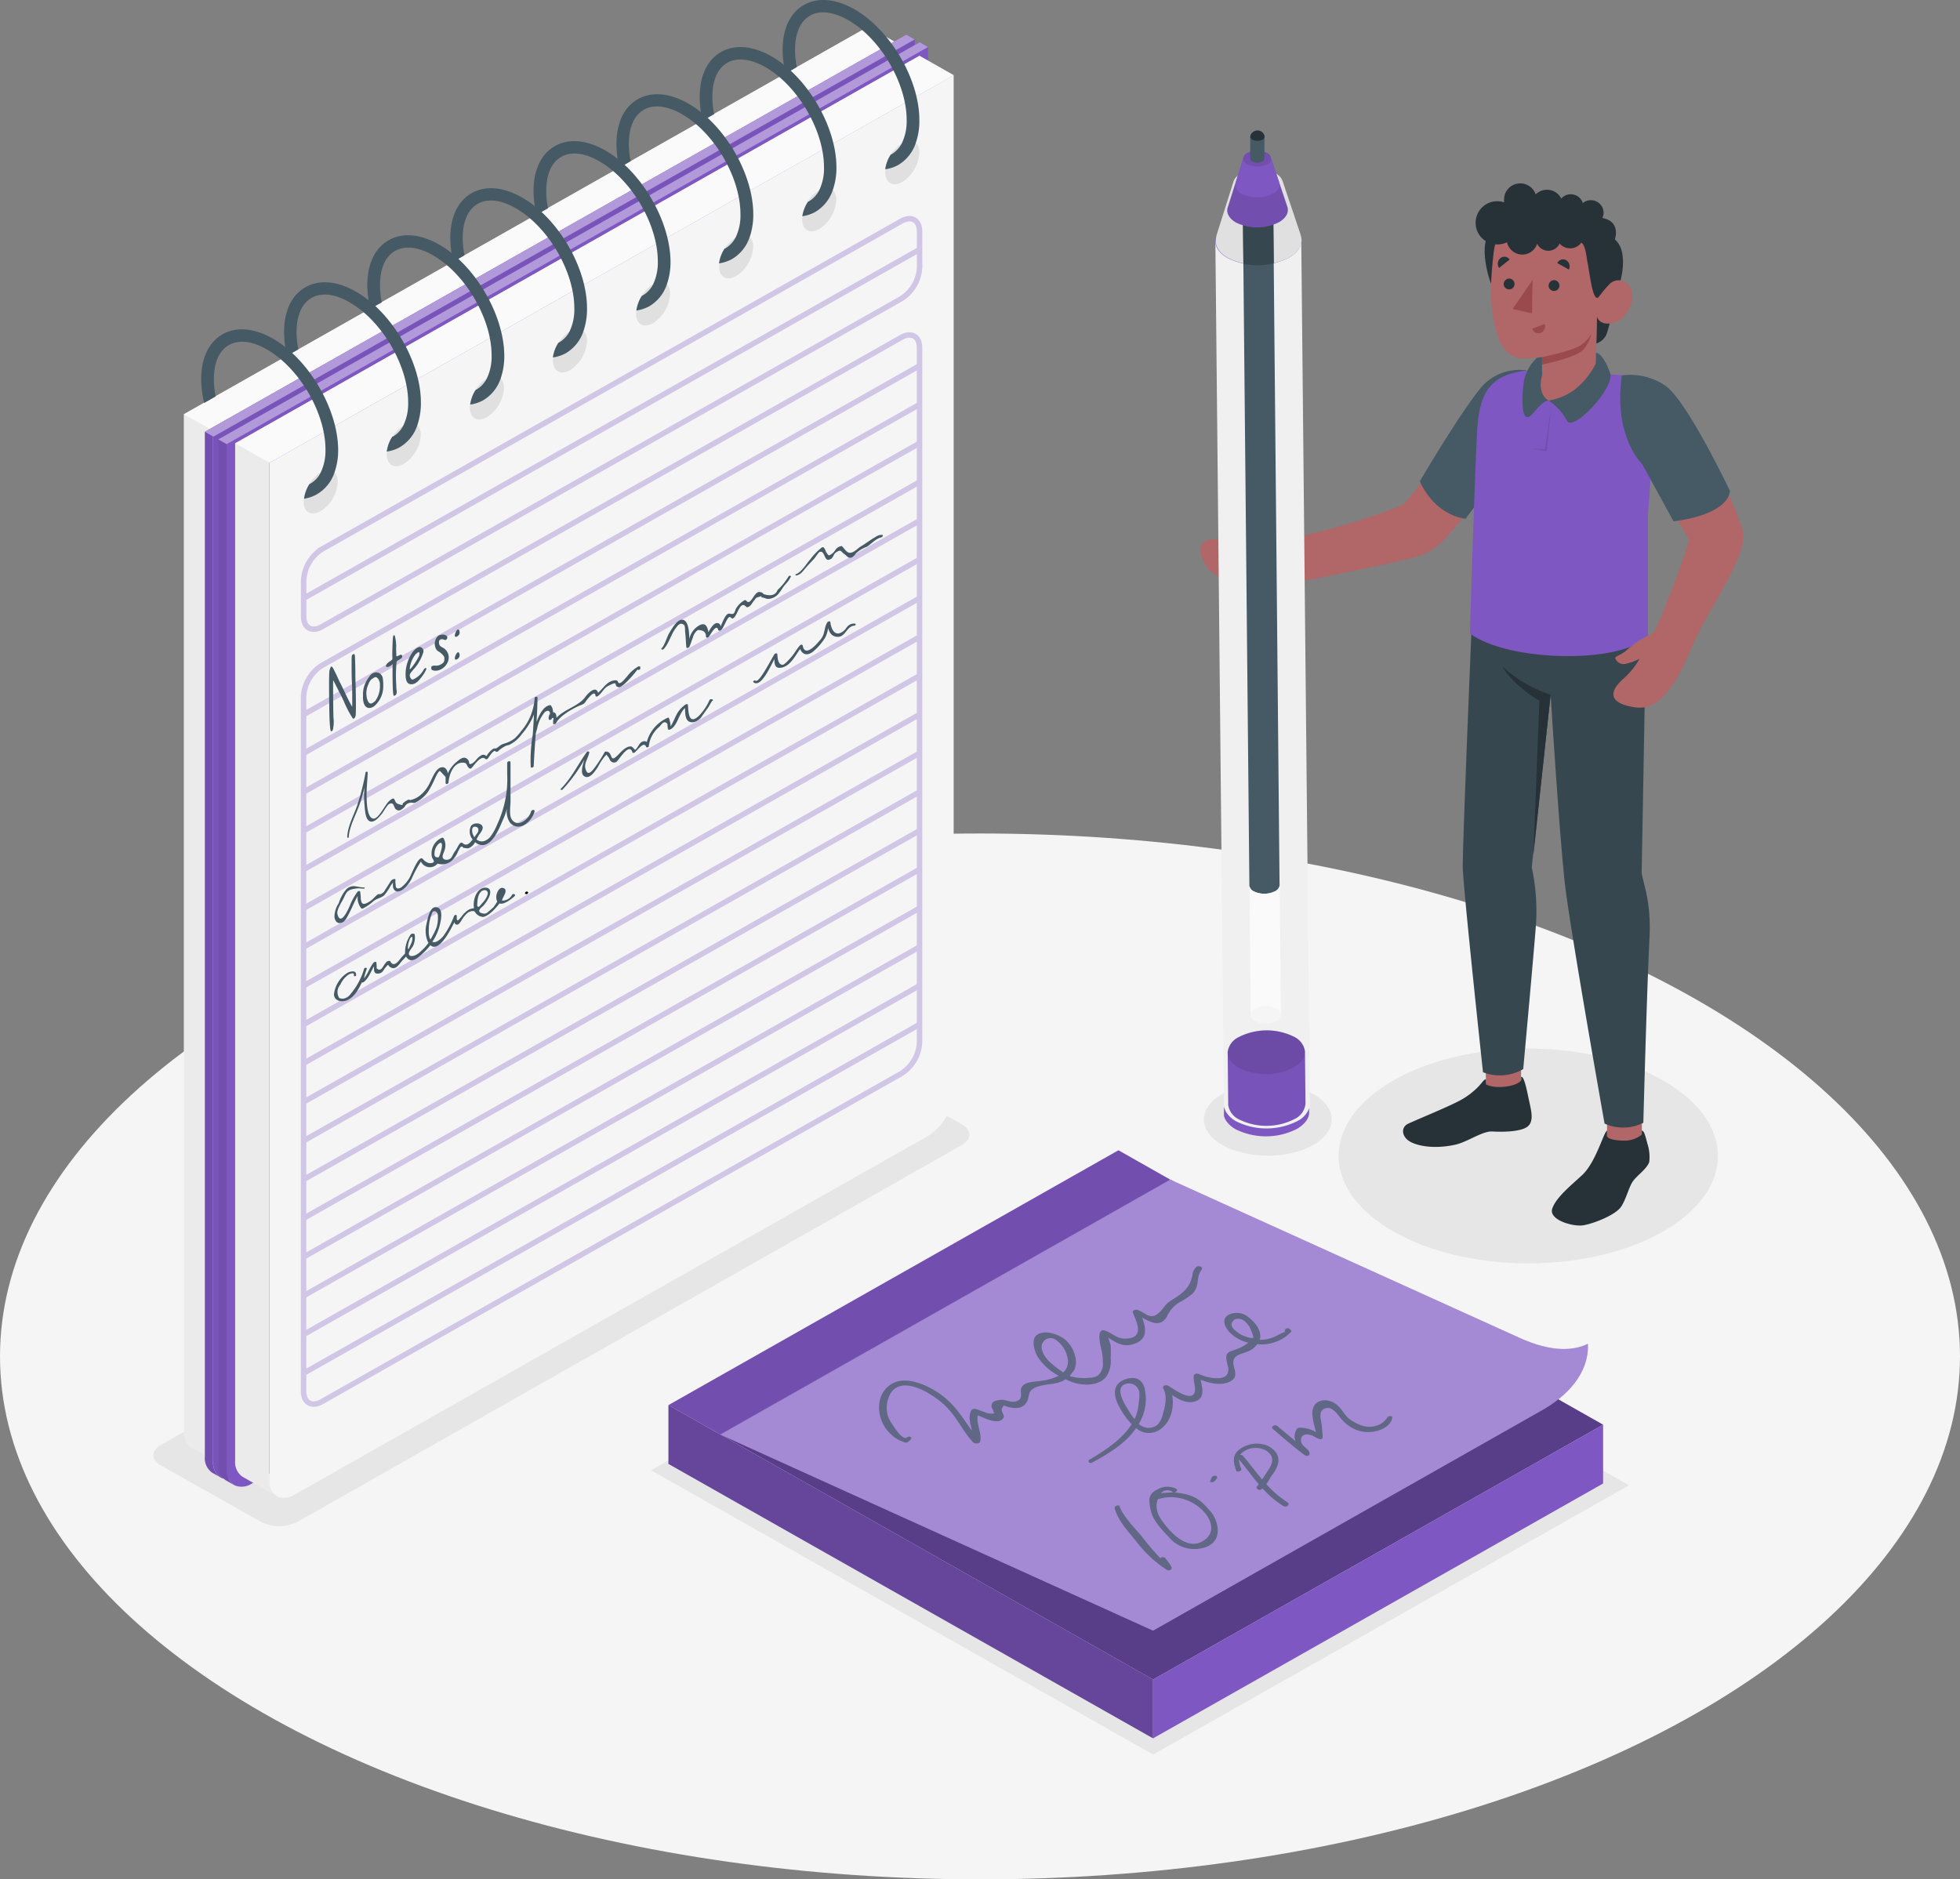 <svg xmlns="http://www.w3.org/2000/svg" width="359.757" height="344.999" viewBox="0 0 359.757 344.999">
  <rect x="0" y="0" width="359.757" height="344.999" fill="#808080" stroke="none"/>
  <g id="Notes-amico" transform="translate(-14.99 -29.261)">
    <g id="freepik--Floor--inject-1--inject-65" transform="translate(14.99 182.27)">
      <ellipse id="freepik--floor--inject-1--inject-65-2" data-name="freepik--floor--inject-1--inject-65" cx="179.878" cy="95.995" rx="179.878" ry="95.995" fill="#f5f5f5"/>
    </g>
    <g id="freepik--Shadows--inject-1--inject-65" transform="translate(43.153 221.748)">
      <path id="freepik--Shadow--inject-1--inject-65" d="M259.939,418.265,167.81,366.09l87.358-49.42L347.3,368.845Z" transform="translate(-76.455 -288.669)" fill="#e6e6e6"/>
      <path id="freepik--shadow--inject-1--inject-65-2" data-name="freepik--shadow--inject-1--inject-65" d="M52.384,357.545,70.74,367.9a7.5,7.5,0,0,0,6.695,0l121.942-69.175c1.854-1.043,1.854-2.746,0-3.79l-18.348-10.364a7.551,7.551,0,0,0-6.695,0l-121.95,69.19C50.539,354.8,50.539,356.5,52.384,357.545Z" transform="translate(-51 -281.013)" fill="#e6e6e6"/>
      <ellipse id="freepik--shadow--inject-1--inject-65-3" data-name="freepik--shadow--inject-1--inject-65" cx="34.81" cy="19.716" rx="34.81" ry="19.716" transform="translate(217.536)" fill="#e6e6e6"/>
      <ellipse id="freepik--shadow--inject-1--inject-65-4" data-name="freepik--shadow--inject-1--inject-65" cx="11.739" cy="6.651" rx="11.739" ry="6.651" transform="translate(192.798 6.367)" fill="#e6e6e6"/>
    </g>
    <g id="freepik--Notebook--inject-1--inject-65" transform="translate(48.72 29.261)">
      <path id="Path_2970" data-name="Path 2970" d="M65.69,300.023,59.5,296.517l-.07-.046a3.226,3.226,0,0,1-1.3-2.923V106.8l125.6-71.139,6.257,3.56L64.415,110.335V297.1a3.293,3.293,0,0,0,1.275,2.923Z" transform="translate(-58.118 -30.751)" fill="#ebebeb"/>
      <path id="Path_2971" data-name="Path 2971" d="M191.772,40.3V227.05a10.136,10.136,0,0,1-4.692,7.963L70.855,300.843a3.466,3.466,0,0,1-3.128.407l-.266-.146a3.271,3.271,0,0,1-1.275-2.915V111.416Z" transform="translate(-59.873 -31.831)" fill="#f0f0f0"/>
      <path id="Path_2972" data-name="Path 2972" d="M183.732,35.66l6.288,3.56-125.6,71.139L58.13,106.8Z" transform="translate(-58.121 -30.751)" fill="#fafafa"/>
      <path id="Path_2973" data-name="Path 2973" d="M65.881,302.378l-1.447-.813-.07-.046a3.264,3.264,0,0,1-1.3-2.931V110.48L191.812,37.6l1.564.867-128.8,72.873V299.455A3.287,3.287,0,0,0,65.881,302.378Z" transform="translate(-59.193 -31.202)" fill="#7e57c2"/>
      <path id="Path_2974" data-name="Path 2974" d="M65.881,302.378l-1.447-.813-.07-.046a3.264,3.264,0,0,1-1.3-2.931V110.48L191.812,37.6l1.564.867-128.8,72.873V299.455A3.287,3.287,0,0,0,65.881,302.378Z" transform="translate(-59.193 -31.202)" opacity="0.1"/>
      <path id="Path_2975" data-name="Path 2975" d="M193.78,38.69V226.8a10.136,10.136,0,0,1-4.693,7.963L69.695,302.371a3.466,3.466,0,0,1-3.128.407l-.266-.146a3.271,3.271,0,0,1-1.275-2.915V111.6Z" transform="translate(-59.62 -31.456)" fill="#7e57c2"/>
      <path id="Path_2976" data-name="Path 2976" d="M193.78,38.69V226.8a10.136,10.136,0,0,1-4.693,7.963L69.695,302.371a3.466,3.466,0,0,1-3.128.407l-.266-.146a3.271,3.271,0,0,1-1.275-2.915V111.6Z" transform="translate(-59.62 -31.456)" opacity="0.05"/>
      <path id="Path_2977" data-name="Path 2977" d="M191.816,37.55l1.541.875L64.611,111.335l-1.541-.875Z" transform="translate(-59.197 -31.191)" fill="#7e57c2"/>
      <path id="Path_2978" data-name="Path 2978" d="M191.816,37.55l1.541.875L64.611,111.335l-1.541-.875Z" transform="translate(-59.197 -31.191)" fill="#fff" opacity="0.4"/>
      <path id="Path_2979" data-name="Path 2979" d="M69.038,304.188l-1.423-.813-.07-.046a3.249,3.249,0,0,1-1.3-2.923V112.29L194.992,39.41l1.564.867L67.81,113.157V301.272a3.269,3.269,0,0,0,1.228,2.915Z" transform="translate(-59.886 -31.624)" fill="#7e57c2"/>
      <path id="Path_2980" data-name="Path 2980" d="M69.038,304.188l-1.423-.813-.07-.046a3.249,3.249,0,0,1-1.3-2.923V112.29L194.992,39.41l1.564.867L67.81,113.157V301.272a3.269,3.269,0,0,0,1.228,2.915Z" transform="translate(-59.886 -31.624)" opacity="0.1"/>
      <path id="Path_2981" data-name="Path 2981" d="M196.936,40.5V228.615a10.121,10.121,0,0,1-4.693,7.955L72.875,304.181a3.426,3.426,0,0,1-3.128.407l-.266-.138a3.286,3.286,0,0,1-1.275-2.923V113.411Z" transform="translate(-60.313 -31.878)" fill="#7e57c2"/>
      <path id="Path_2982" data-name="Path 2982" d="M194.966,39.37l1.541.867L67.761,113.148l-1.541-.867Z" transform="translate(-59.884 -31.614)" fill="#7e57c2"/>
      <path id="Path_2983" data-name="Path 2983" d="M194.966,39.37l1.541.867L67.761,113.148l-1.541-.867Z" transform="translate(-59.884 -31.614)" fill="#fff" opacity="0.4"/>
      <path id="Path_2984" data-name="Path 2984" d="M77.73,306.983l-6.186-3.506-.07-.046a3.241,3.241,0,0,1-1.3-2.923V113.759l125.6-71.139,6.257,3.56L76.456,117.326V304.061a3.3,3.3,0,0,0,1.275,2.923Z" transform="translate(-60.742 -32.371)" fill="#ebebeb"/>
      <path id="Path_2985" data-name="Path 2985" d="M203.812,47.26V234.01a10.144,10.144,0,0,1-4.692,7.963L82.895,307.8a3.45,3.45,0,0,1-3.128.414l-.266-.146a3.3,3.3,0,0,1-1.275-2.923V118.406Z" transform="translate(-62.497 -33.452)" fill="#f5f5f5"/>
      <path id="Path_2986" data-name="Path 2986" d="M195.782,42.62l6.28,3.56L76.46,117.311l-6.28-3.552Z" transform="translate(-60.747 -32.371)" fill="#fafafa"/>
      <path id="Path_2987" data-name="Path 2987" d="M89.378,142.172c1.736-.982,3.128-.192,3.128,1.78a6.78,6.78,0,0,1-3.128,5.332c-1.728.982-3.128.184-3.128-1.78A6.788,6.788,0,0,1,89.378,142.172Z" transform="translate(-64.249 -55.453)" fill="#e0e0e0"/>
      <path id="Path_2988" data-name="Path 2988" d="M75.341,109.759c-3.418-1.933-6.695-2.217-9.221-.767s-3.91,4.35-3.91,8.232a19.1,19.1,0,0,0,.547,4.365l2.1-1.189a16.024,16.024,0,0,1-.321-3.176c0-3.069.978-5.255,2.753-6.268s4.231-.767,6.906.767c5.967,3.376,10.824,11.622,10.824,18.412a9.328,9.328,0,0,1-.884,4.242,4.83,4.83,0,0,1-1.877,2.01l-.188.1a6.571,6.571,0,0,0-.985,2.677,6.884,6.884,0,0,0,2.346-.806,7.259,7.259,0,0,0,3.253-4.043,12.143,12.143,0,0,0,.665-4.181C87.283,122.632,81.911,113.5,75.341,109.759Z" transform="translate(-59.01 -47.612)" fill="#455a64"/>
      <path id="Path_2989" data-name="Path 2989" d="M108.878,130.872c1.736-.982,3.128-.192,3.128,1.78a6.78,6.78,0,0,1-3.128,5.332c-1.728.982-3.128.184-3.128-1.78A6.8,6.8,0,0,1,108.878,130.872Z" transform="translate(-68.498 -52.822)" fill="#e0e0e0"/>
      <path id="Path_2990" data-name="Path 2990" d="M94.791,98.489c-3.41-1.933-6.687-2.217-9.221-.767s-3.91,4.357-3.91,8.232a19.1,19.1,0,0,0,.547,4.365l2.065-1.2a16.626,16.626,0,0,1-.321-3.176c0-3.069.978-5.255,2.761-6.268s4.223-.767,6.9.767c5.967,3.376,10.824,11.622,10.824,18.412a9.207,9.207,0,0,1-.884,4.242,4.877,4.877,0,0,1-1.877,2.01l-.188.1a6.571,6.571,0,0,0-.985,2.677,6.832,6.832,0,0,0,2.346-.767,7.306,7.306,0,0,0,3.261-4.035,12.581,12.581,0,0,0,.665-4.189C106.78,111.37,101.408,102.233,94.791,98.489Z" transform="translate(-63.248 -44.988)" fill="#455a64"/>
      <path id="Path_2991" data-name="Path 2991" d="M128.388,119.652c1.728-.982,3.128-.184,3.128,1.78a6.787,6.787,0,0,1-3.128,5.37c-1.736.982-3.128.184-3.128-1.772A6.786,6.786,0,0,1,128.388,119.652Z" transform="translate(-72.75 -50.21)" fill="#e0e0e0"/>
      <path id="Path_2992" data-name="Path 2992" d="M114.339,87.239c-3.418-1.933-6.695-2.217-9.229-.767S101.2,90.83,101.2,94.7a19.05,19.05,0,0,0,.547,4.365l2.1-1.189a16.627,16.627,0,0,1-.321-3.176c0-3.069.978-5.255,2.761-6.268s4.223-.767,6.9.767c5.967,3.376,10.824,11.622,10.824,18.412a9.207,9.207,0,0,1-.884,4.242,4.877,4.877,0,0,1-1.877,2.01l-.18.1a6.519,6.519,0,0,0-.993,2.677,6.927,6.927,0,0,0,2.346-.767,7.3,7.3,0,0,0,3.253-4.035,12.581,12.581,0,0,0,.665-4.189C126.289,100.112,120.916,90.975,114.339,87.239Z" transform="translate(-67.507 -42.369)" fill="#455a64"/>
      <path id="Path_2993" data-name="Path 2993" d="M147.888,108.392c1.728-.982,3.128-.184,3.128,1.78a6.787,6.787,0,0,1-3.128,5.37c-1.736.982-3.128.192-3.128-1.772a6.787,6.787,0,0,1,3.128-5.378Z" transform="translate(-76.999 -47.588)" fill="#e0e0e0"/>
      <path id="Path_2994" data-name="Path 2994" d="M133.8,75.979c-3.418-1.933-6.695-2.217-9.221-.767s-3.91,4.357-3.91,8.232a18.644,18.644,0,0,0,.555,4.365l2.049-1.2a16.566,16.566,0,0,1-.321-3.176c0-3.069.978-5.255,2.761-6.268s4.223-.767,6.9.767C138.58,81.3,143.436,89.55,143.436,96.34a9.267,9.267,0,0,1-.876,4.25,4.917,4.917,0,0,1-1.885,2l-.18.1a6.519,6.519,0,0,0-.993,2.677,6.927,6.927,0,0,0,2.346-.767,7.3,7.3,0,0,0,3.253-4.035,12.385,12.385,0,0,0,.665-4.189C145.783,88.852,140.41,79.715,133.8,75.979Z" transform="translate(-71.749 -39.747)" fill="#455a64"/>
      <path id="Path_2995" data-name="Path 2995" d="M167.388,97.132c1.728-.982,3.128-.184,3.128,1.78a6.787,6.787,0,0,1-3.128,5.37c-1.736.982-3.128.192-3.128-1.772a6.787,6.787,0,0,1,3.128-5.378Z" transform="translate(-81.249 -44.966)" fill="#e0e0e0"/>
      <path id="Path_2996" data-name="Path 2996" d="M153.341,64.719c-3.418-1.933-6.695-2.217-9.221-.767s-3.91,4.357-3.91,8.232a18.644,18.644,0,0,0,.555,4.365l2.1-1.189a15.985,15.985,0,0,1-.328-3.176c0-3.069.985-5.255,2.761-6.268s4.231-.767,6.906.767c5.967,3.376,10.816,11.622,10.816,18.412a9.267,9.267,0,0,1-.876,4.25,4.994,4.994,0,0,1-1.885,2.01l-.18.092a6.632,6.632,0,0,0-.993,2.677,7.085,7.085,0,0,0,2.346-.767,7.321,7.321,0,0,0,3.253-4.043,12.385,12.385,0,0,0,.665-4.189C165.291,77.585,159.918,68.455,153.341,64.719Z" transform="translate(-76.008 -37.125)" fill="#455a64"/>
      <path id="Path_2997" data-name="Path 2997" d="M186.888,85.872c1.736-.982,3.128-.184,3.128,1.78a6.771,6.771,0,0,1-3.128,5.37c-1.736.982-3.128.192-3.128-1.772A6.779,6.779,0,0,1,186.888,85.872Z" transform="translate(-85.498 -42.344)" fill="#e0e0e0"/>
      <path id="Path_2998" data-name="Path 2998" d="M172.8,53.49c-3.418-1.933-6.695-2.209-9.221-.767s-3.91,4.357-3.91,8.232a18.63,18.63,0,0,0,.547,4.365l2.057-1.227a15.986,15.986,0,0,1-.328-3.176c0-3.069.985-5.255,2.761-6.268s4.231-.729,6.906.767c5.967,3.376,10.816,11.622,10.816,18.412a9.244,9.244,0,0,1-.876,4.25,4.97,4.97,0,0,1-1.877,2.01l-.188.092a6.633,6.633,0,0,0-.993,2.677,6.919,6.919,0,0,0,2.346-.767,7.322,7.322,0,0,0,3.277-4.051,12.385,12.385,0,0,0,.665-4.189C184.783,66.348,179.41,57.2,172.8,53.49Z" transform="translate(-80.248 -34.511)" fill="#455a64"/>
      <path id="Path_2999" data-name="Path 2999" d="M206.388,74.612c1.736-.982,3.128-.184,3.128,1.78a6.771,6.771,0,0,1-3.128,5.37c-1.736.982-3.128.192-3.128-1.772a6.779,6.779,0,0,1,3.128-5.378Z" transform="translate(-89.747 -39.722)" fill="#e0e0e0"/>
      <path id="Path_3000" data-name="Path 3000" d="M192.341,42.2c-3.418-1.933-6.695-2.209-9.221-.767s-3.91,4.357-3.91,8.232a18.629,18.629,0,0,0,.547,4.365l2.1-1.189a15.988,15.988,0,0,1-.328-3.176c0-3.069.985-5.255,2.761-6.268s4.231-.721,6.906.767c5.967,3.376,10.824,11.622,10.824,18.412a9.237,9.237,0,0,1-.884,4.25,4.97,4.97,0,0,1-1.877,2.01l-.188.092a6.637,6.637,0,0,0-1.032,2.647,6.919,6.919,0,0,0,2.346-.767,7.321,7.321,0,0,0,3.253-4.043,12.385,12.385,0,0,0,.665-4.189C204.291,55.081,198.918,45.944,192.341,42.2Z" transform="translate(-84.507 -31.882)" fill="#455a64"/>
      <path id="Path_3001" data-name="Path 3001" d="M225.888,63.352c1.736-.982,3.128-.184,3.128,1.78a6.771,6.771,0,0,1-3.128,5.37c-1.736.982-3.128.192-3.128-1.772a6.779,6.779,0,0,1,3.128-5.378Z" transform="translate(-93.997 -37.101)" fill="#e0e0e0"/>
      <path id="Path_3002" data-name="Path 3002" d="M211.8,30.94c-3.418-1.933-6.695-2.209-9.221-.767s-3.91,4.357-3.91,8.232a18.578,18.578,0,0,0,.547,4.365l2.057-1.2a15.982,15.982,0,0,1-.328-3.176c0-3.03.985-5.255,2.761-6.268s4.231-.721,6.906.767c5.967,3.376,10.824,11.63,10.824,18.412a9.366,9.366,0,0,1-.884,4.25,4.923,4.923,0,0,1-1.877,2.01l-.188.1a6.435,6.435,0,0,0-.985,2.67,6.935,6.935,0,0,0,2.346-.767A7.313,7.313,0,0,0,223.1,55.52a12.159,12.159,0,0,0,.665-4.189C223.783,43.821,218.41,34.684,211.8,30.94Z" transform="translate(-88.747 -29.261)" fill="#455a64"/>
      <g id="Group_204" data-name="Group 204" transform="translate(21.993 40.147)" opacity="0.3">
        <path id="Path_3003" data-name="Path 3003" d="M89.589,142.273l106.363-60.23c1.854-1.051,3.355-.2,3.355,1.895v6.644a7.209,7.209,0,0,1-3.347,5.685L89.6,156.5c-1.854,1.051-3.347.2-3.347-1.895v-6.644a7.231,7.231,0,0,1,3.339-5.685Z" transform="translate(-86.242 -81.593)" fill="none" stroke="#7e57c2" stroke-miterlimit="10" stroke-width="1"/>
        <line id="Line_85" data-name="Line 85" x1="113.034" y2="64.02" transform="translate(0 5.667)" fill="none" stroke="#7e57c2" stroke-miterlimit="10" stroke-width="1"/>
      </g>
      <g id="Group_205" data-name="Group 205" transform="translate(21.993 61.493)" opacity="0.3">
        <path id="Path_3004" data-name="Path 3004" d="M89.587,170.094l106.363-60.23c1.854-1.043,3.347-.2,3.347,1.895V239.315A7.208,7.208,0,0,1,195.95,245L89.587,305.229c-1.846,1.051-3.347.2-3.347-1.895V175.779a7.231,7.231,0,0,1,3.347-5.685Z" transform="translate(-86.24 -109.417)" fill="none" stroke="#7e57c2" stroke-miterlimit="10" stroke-width="1"/>
        <line id="Line_86" data-name="Line 86" x1="113.034" y2="64.02" transform="translate(0 5.664)" fill="none" stroke="#7e57c2" stroke-miterlimit="10" stroke-width="1"/>
        <line id="Line_87" data-name="Line 87" x1="113.034" y2="64.02" transform="translate(0 12.775)" fill="none" stroke="#7e57c2" stroke-miterlimit="10" stroke-width="1"/>
        <line id="Line_88" data-name="Line 88" x1="113.034" y2="64.02" transform="translate(0 19.887)" fill="none" stroke="#7e57c2" stroke-miterlimit="10" stroke-width="1"/>
        <line id="Line_89" data-name="Line 89" x1="113.034" y2="64.027" transform="translate(0 26.999)" fill="none" stroke="#7e57c2" stroke-miterlimit="10" stroke-width="1"/>
        <line id="Line_90" data-name="Line 90" x1="113.034" y2="64.027" transform="translate(0 34.11)" fill="none" stroke="#7e57c2" stroke-miterlimit="10" stroke-width="1"/>
        <line id="Line_91" data-name="Line 91" x1="113.034" y2="64.027" transform="translate(0 41.222)" fill="none" stroke="#7e57c2" stroke-miterlimit="10" stroke-width="1"/>
        <line id="Line_92" data-name="Line 92" x1="113.034" y2="64.027" transform="translate(0 48.333)" fill="none" stroke="#7e57c2" stroke-miterlimit="10" stroke-width="1"/>
        <line id="Line_93" data-name="Line 93" x1="113.034" y2="64.02" transform="translate(0 55.452)" fill="none" stroke="#7e57c2" stroke-miterlimit="10" stroke-width="1"/>
        <line id="Line_94" data-name="Line 94" x1="113.034" y2="64.02" transform="translate(0 62.564)" fill="none" stroke="#7e57c2" stroke-miterlimit="10" stroke-width="1"/>
        <line id="Line_95" data-name="Line 95" x1="113.034" y2="64.02" transform="translate(0 69.676)" fill="none" stroke="#7e57c2" stroke-miterlimit="10" stroke-width="1"/>
        <line id="Line_96" data-name="Line 96" x1="113.034" y2="64.02" transform="translate(0 76.787)" fill="none" stroke="#7e57c2" stroke-miterlimit="10" stroke-width="1"/>
        <line id="Line_97" data-name="Line 97" x1="113.034" y2="64.027" transform="translate(0 83.899)" fill="none" stroke="#7e57c2" stroke-miterlimit="10" stroke-width="1"/>
        <line id="Line_98" data-name="Line 98" x1="113.034" y2="64.027" transform="translate(0 91.01)" fill="none" stroke="#7e57c2" stroke-miterlimit="10" stroke-width="1"/>
        <line id="Line_99" data-name="Line 99" x1="113.034" y2="64.027" transform="translate(0 98.122)" fill="none" stroke="#7e57c2" stroke-miterlimit="10" stroke-width="1"/>
        <line id="Line_100" data-name="Line 100" x1="113.034" y2="64.02" transform="translate(0 105.241)" fill="none" stroke="#7e57c2" stroke-miterlimit="10" stroke-width="1"/>
        <line id="Line_101" data-name="Line 101" x1="113.034" y2="64.02" transform="translate(0 112.353)" fill="none" stroke="#7e57c2" stroke-miterlimit="10" stroke-width="1"/>
        <line id="Line_102" data-name="Line 102" x1="113.034" y2="64.02" transform="translate(0 119.464)" fill="none" stroke="#7e57c2" stroke-miterlimit="10" stroke-width="1"/>
        <line id="Line_103" data-name="Line 103" x1="113.034" y2="64.02" transform="translate(0 126.576)" fill="none" stroke="#7e57c2" stroke-miterlimit="10" stroke-width="1"/>
      </g>
      <path id="Path_3005" data-name="Path 3005" d="M92.267,196.134c-.063-3.6-.063-6.452,0-7a2.027,2.027,0,0,1,.305-1.036l.055-.046c.055-.046.282.107.587.829.2.361.5,1,.673,1.4s.657,1.312,1.009,2.064c.641,1.389,1.142,2.371,1.423,2.862l.156.238v-1.174c0-.644,0-2.14-.063-3.291s-.055-2.708-.055-3.445c0-1.488,0-1.573.25-1.7s.282-.077.328.115.063.974.094,1.979,0,2.555.063,3.4c.07,2.562.078,5.5,0,5.754-.094.422-.336.644-.524.491a19.2,19.2,0,0,1-1.611-3.069c-.266-.583-.641-1.373-.852-1.741l-.735-1.45c-.3-.583-.375-.767-.4-.652s0,4.871.055,6.743a6.173,6.173,0,0,1-.125,2.3c-.125.261-.25.284-.344.2S92.322,199.079,92.267,196.134Z" transform="translate(-65.55 -65.702)" fill="#455a64"/>
      <path id="Path_3006" data-name="Path 3006" d="M100.281,195.65a3.667,3.667,0,0,1-.094-1.158,4.982,4.982,0,0,1,.282-2,6.6,6.6,0,0,1,.938-1.657,1.486,1.486,0,0,1,1.3-.683,1.264,1.264,0,0,1,1.1,1.043,8.738,8.738,0,0,1,.055,2.133,4.783,4.783,0,0,1-1.439,2.861,1.7,1.7,0,0,1-.845.476C100.953,196.793,100.484,196.433,100.281,195.65Zm3-3.161a1.508,1.508,0,0,0-.117-.767,1.133,1.133,0,0,0-.594-.706.766.766,0,0,0-.485.169,1.8,1.8,0,0,0-.868,1.074,3.771,3.771,0,0,0-.375,2.3,2.326,2.326,0,0,0,.391,1.112c.289.33.618.253,1.189-.268a4.487,4.487,0,0,0,.86-2.915Z" transform="translate(-67.283 -66.722)" fill="#455a64"/>
      <path id="Path_3007" data-name="Path 3007" d="M106.781,188.734v-2.179l-.109.092a1.476,1.476,0,0,1-.782.453c-.242,0-.368-.092-.313-.261.109-.307.242-.453.688-.767a2.436,2.436,0,0,0,.469-.353,4.019,4.019,0,0,0,0-.767c0-1.189.078-3.145.133-3.391s.078-.238.149-.276.109,0,.172.061a7.53,7.53,0,0,1,.242,2.424l.055,1.373A.892.892,0,0,0,107.9,185c.446-.215.579-.207.641.054a.34.34,0,0,1-.047.315c-.086.13-.164.192-.516.391a4,4,0,0,0-.454.315,28.094,28.094,0,0,0-.055,4.5,3.712,3.712,0,0,0,.07.836,1.4,1.4,0,0,1-.07.667c-.07.169-.336.353-.454.292S106.8,191.55,106.781,188.734Z" transform="translate(-68.458 -64.654)" fill="#455a64"/>
      <path id="Path_3008" data-name="Path 3008" d="M110.187,189.5a7.134,7.134,0,0,1,1.3-4.511c.336-.437.9-.951,1.353-.905a.782.782,0,0,1,.5.342.755.755,0,0,1,.1.594,8.191,8.191,0,0,1-1.846,3.222c-.579.675-.673.852-.649,1.1.07.414.321.767.563.713a4.078,4.078,0,0,0,1.971-1.764c.125-.23.164-.269.3-.322s.227,0,.227.115a5.657,5.657,0,0,1-.782,1.358c-.7.959-1.2,1.366-1.736,1.458C110.664,191.022,110.281,190.592,110.187,189.5Zm2.346-3.56a1.1,1.1,0,0,0,.188-.637c0-.192,0-.253-.094-.276a.238.238,0,0,0-.2.046,1.714,1.714,0,0,0-.547.522,4.974,4.974,0,0,0-.939,2.509c0,.107,0,.115.227-.107a11.2,11.2,0,0,0,1.369-2.056Z" transform="translate(-69.463 -65.308)" fill="#455a64"/>
      <path id="Path_3009" data-name="Path 3009" d="M116.622,187.707c-.336-.077-.43-.2-.422-.483s0-.23.164-.322a.89.89,0,0,1,.54-.092,1.714,1.714,0,0,0,1.173-.3.879.879,0,0,0,.524-.913.752.752,0,0,0-.117-.545,3.105,3.105,0,0,0-.876-.805,1.2,1.2,0,0,1-.641-.767,2.016,2.016,0,0,1,.289-1.9,1,1,0,0,1,.328-.292c.493-.276,1.275-.245,1.509.176a.332.332,0,0,1,0,.376c-.094.276-.3.338-.688.153-.149-.054-.782-.192-.782.46s.149.767.782,1.1a2.046,2.046,0,0,1,.915,2.363,2.682,2.682,0,0,1-1.564,1.672A2.014,2.014,0,0,1,116.622,187.707Z" transform="translate(-70.775 -64.616)" fill="#455a64"/>
      <path id="Path_3010" data-name="Path 3010" d="M121.72,181.039a2.027,2.027,0,0,1,.235-.767c.117-.276.375-.491.508-.338a.845.845,0,0,1,.078.829.925.925,0,0,1-.532.468A.223.223,0,0,1,121.72,181.039Zm0,4.189a1.99,1.99,0,0,1,.235-.767c.117-.276.375-.491.508-.338a.845.845,0,0,1,.078.829.941.941,0,0,1-.532.46C121.869,185.481,121.751,185.343,121.72,185.228Z" transform="translate(-71.978 -64.332)" fill="#455a64"/>
      <path id="Path_3011" data-name="Path 3011" d="M150.271,188.826c0-.161-.289-.115-.383-.077a6.7,6.7,0,0,0-2,1.764l-.68.767c-.594.621-.954.675-1.079.153,0,0-.211-.169-.282-.169-1.611,0-2.237,1.381-3.324,2.3-.383-1.327-1.728-.069-2.346.767-1.251,1.726-3.84,2.232-5.287,3.836,0-.514-.117-1.02-.641-1.036a1.937,1.937,0,0,0-.375-1.227.262.262,0,0,0-.235-.061c-1.251.261-1.979,1.918-2.409,3.069.086-1.481.164-2.969.18-4.45,0-.284-.524-.184-.532.069a10.13,10.13,0,0,1-2.432,6.015,10.029,10.029,0,0,1-1.2,1.366,5.632,5.632,0,0,1-1.955.982,2.287,2.287,0,0,0-.782.376,4.557,4.557,0,0,1-.68.483c-.125.061-.344,0-.516.061a4.072,4.072,0,0,0-1.267,1.373c-.469-.368-.782-.322-1.322.1-.407.3-.782.905-1.165,1.151-1.017.583-.446-.107-.97-.644-.68-.706-1.416-.054-2,.43a5.6,5.6,0,0,0-1.635,2.133c-.141-.667-.469-1.227-1.173-1.112-1.056.161-1.713,2.064-2.119,2.792a6.318,6.318,0,0,1-2.018,2.524,4.057,4.057,0,0,1-1.564.69c-.164,0-.25-.115-.438-.038a3.564,3.564,0,0,0-.782.514c-.54.345.211.614-.852.307-.688-.2-.61-.453-.923-.974-.07-.107-.242-.084-.336-.046a3.161,3.161,0,0,0-1.118,1.1c-.438.568-1.47,2.493-2.245,2.547-1.29.092-1.322-3.13-1.345-3.882-.047-1.534.149-3.069.2-4.6,0-.169-.368-.169-.391,0a43.158,43.158,0,0,1-1.564,6.137c-.673,1.91-1.713,3.69-1.807,5.746,0,.123.258.176.266.061.156-2.14,1.3-4.043,1.994-6.038a33,33,0,0,0,.915-3.176,17.543,17.543,0,0,0,0,3.268c.094.767.086,2.8,1.126,3.023.782.169,1.674-.967,2.065-1.427.289-.338.97-1.672,1.416-1.841.884-.33.7.69,1.181,1.043s.782.176,1.244-.161c.6-.437.352-.867,1.431-1.082.258-.046.532.13.845,0a6.224,6.224,0,0,0,2.346-1.987,20.57,20.57,0,0,0,1.337-2.57c.125-.238.524-1.2.86-1.266l1.032,1.1v1.1c0,.368.516.176.532-.069.1-1.4.86-3.606,2.542-3.652.985,0,.626.437,1.243,1.013a.317.317,0,0,0,.422,0c.493-.476,1.728-2.478,2.557-1.7a.325.325,0,0,0,.248.06.321.321,0,0,0,.214-.136c.2-.253,1.079-1.741,1.423-1.3.1.13.328.069.422,0a5.429,5.429,0,0,1,1.478-1.028c.188-.092.415-.1.618-.184a6.091,6.091,0,0,0,2.284-1.949,13.059,13.059,0,0,0,2.245-3.621c-.063,1.227-.141,2.455-.227,3.682a27.687,27.687,0,0,0-.375,5.907c0,.3.54.161.547-.1.086-1.972.235-3.943.368-5.915.078-.322.156-.644.258-.967a6.623,6.623,0,0,1,1.384-3.007c.618-.514.962-.23.993.261a1.262,1.262,0,0,0-.235,1.02c.039.215.422.092.493,0a1.33,1.33,0,0,0,.086-.184c.266-.123.36-.046.266.23s0,.476-.055.706.454.13.524,0c.688-1.381,2.948-2.639,4.341-3.268a2.927,2.927,0,0,0,.884-.422c.078-.077,1.869-2.762,2.033-1.4,0,.176.25.215.383.123.782-.522,1.142-1.534,2.01-1.941,2.1-1.066.72.084,1.893.276.735.115,3.457-3.176,3.433-3.3.047.246.547.092.5-.161Z" transform="translate(-66.478 -66.387)" fill="#455a64"/>
      <path id="Path_3012" data-name="Path 3012" d="M193.558,167.142a11.407,11.407,0,0,1-2.018,2.5c-.352.928-1.212,1.2-2.573.767a1.363,1.363,0,0,0-.3-.3c-.125,0-.344-.1-.508-.1-1.017.046-1.564,2.7-2.4,1.573-.086-.115-.289-.061-.383,0a4.227,4.227,0,0,0-1.462,1.473c-.141.238-.219.683-.383.836l-.117.115a.683.683,0,0,0-.25.069,2.916,2.916,0,0,0-.61-.092c-.3.069-.485.368-.649.591a13.26,13.26,0,0,0-.743,1.58,1.448,1.448,0,0,0-.125.253.509.509,0,0,0-.219-.568c-.782-.506-1.494.69-1.979,1.534-.164-.852-.446-1.749-1.47-1.335a3.733,3.733,0,0,0-2.041,2.631c0-1.534-.211-3.774-1.509-3.544-.86.161-1.744,1.726-2.127,2.355-.54.875-.782,2.179-1.47,2.915-.149.153.219.261.336.153.962-.905,1.392-2.685,2.19-3.751.328-.445.852-1.381,1.627-.721.219.192.156,1.059.2,1.389.117.89.117,1.772.211,2.662,0,.292.469.138.555-.038.274-.552.391-1.12.641-1.688a2.458,2.458,0,0,1,.907-1.4c1.025,0,1.525.391,1.5,1.235.055.261.407.161.532,0,.328-.407,1.376-2.486,1.713-1.281.039.153.172.176.321.153.782-.13,1.384-3.3,2.1-2.3.086.115.3.069.383,0,.782-.545,1.2-3.345,2.346-2.064a.254.254,0,0,0,.242.061c.657-.192.782-.767,1.2-1.22s.164-.445.782-.637c1.126-.353.133,0,.821.1.469.077.6.269,1.126.23a2.677,2.677,0,0,0,1.658-.829c.5-.56.852-1.258,1.353-1.841a4.909,4.909,0,0,0,1.009-1.427C194.05,167.011,193.636,167.011,193.558,167.142Z" transform="translate(-82.54 -61.343)" fill="#455a64"/>
      <path id="Path_3013" data-name="Path 3013" d="M217.519,157.25a1.822,1.822,0,0,0-1.079.345c-.923.5-1.791,1.2-2.7,1.734-.469.276-.86.69-1.306.959-1.142.69-1.462-.153-2.205-.944a.27.27,0,0,0-.274,0c-.962.238-.931.974-1.674,1.435-.493.3-.469.361-.86-.192-.242-.33-.25-.69-.555-1.005-.1-.107-.274-.061-.383,0a11.258,11.258,0,0,0-2.08,2.163c-.7.721-1.564,2.355-2.667,2.731-.2.069,0,.261.133.222.782-.169,1.157-.767,1.681-1.381s1.048-1.135,1.564-1.7c.266-.284.782-1.166,1.017-1.243,1.079-.315.7,2.171,2.112,1.25.383-.253.438-.821.782-1.082,1.056-.767.978-.2,1.564.192s.688.836,1.376.675c.188-.038.3-.238.461-.315a2.306,2.306,0,0,0,.313-.414,6.041,6.041,0,0,1,2.08-1.266c.821-.545,1.619-1.488,2.612-1.7C217.691,157.633,217.871,157.235,217.519,157.25Z" transform="translate(-89.398 -59.062)" fill="#455a64"/>
      <path id="Path_3014" data-name="Path 3014" d="M129.581,220.625c-.36,1.358-2.448,3.153-3.574,1.435-.493-.767-.211-2.409-.211-3.283v-7.135c0-.376-.61-.23-.61.077v1.956a19.581,19.581,0,0,1-1.83,9.336,10.145,10.145,0,0,1-1.275,2.3c-1,1.074-1.916.944-2.526.46.133-.245.25-.491.375-.706.242-.4.946-1.12.727-1.672-.305-.767-1.728-.721-2.127-.061a2.266,2.266,0,0,0,.313,2.44c-.493.667-1.111,1.366-1.861.652a.341.341,0,0,0-.454.061c-.391.46-.579,1.036-.938,1.488-.485.606-.524,1.534-1.517,1.534a.793.793,0,0,1-.547-.161c-.493-.4.133-1.3.227-1.78a2.655,2.655,0,0,0-.235-2,.269.269,0,0,0-.36-.077,3.129,3.129,0,0,0-1.775,3.56c.086.276.469.66.313.875s-.782.238-1,.153a2.3,2.3,0,0,1-.993-.721c-.688-.767-1.861,2.3-2.088,2.7A5.805,5.805,0,0,1,105.7,234.6a.968.968,0,0,1-.61.169c-.469-.084-.321-.583-.407-.905a3.076,3.076,0,0,1,0-.713c0-.123-.219-.123-.305-.1-.571.146-.6.491-.954,1-.164.245-.422.69-.61.921a1.5,1.5,0,0,1-.892.844h-.43c-.524.368-.923.936-1.455,1.281-.868.56-1.619.928-1.721-.43a8.087,8.087,0,0,0-.117-1.3c-.047-.207-.391-.107-.477,0a11.641,11.641,0,0,0-1.353,2.409c-.219.537-1.736,4.127-2.346,1.688-.18-.767.782-2.163,1.118-2.846.626-1.312.688-1.672,2.667-1.872.242,0,.962.061,1.111.061a.111.111,0,1,0,0-.222c-1.29,0-2.112-.683-3.222.3a7.164,7.164,0,0,0-1.431,2.6,4.579,4.579,0,0,0-.782,2.486c.094.852.6,1.45,1.509,1,.532-.269.876-1.059,1.134-1.534.579-1.1.993-2.217,1.619-3.276a3.041,3.041,0,0,0,.649,2.24.27.27,0,0,0,.289.054,8.675,8.675,0,0,0,2.018-1.4c.571-.437,1.4-.56,1.916-1.028a10.438,10.438,0,0,0,1.212-1.818,6.141,6.141,0,0,0,.4-.545,4.583,4.583,0,0,0,0,.844c.258,1.059,1.079.982,1.869.422a6.256,6.256,0,0,0,1.564-1.964,21.771,21.771,0,0,1,1.689-3.138,1.8,1.8,0,0,0,1.339,1.017,1.828,1.828,0,0,0,1.609-.518,1.561,1.561,0,0,1,.117-.115,2.735,2.735,0,0,0,2.722-.652,4.778,4.778,0,0,0,.884-1.258c.133-.292.282-.591.43-.875q.352-.629.727-.092c.618,0,.68.23,1.283-.13a2.533,2.533,0,0,0,.845-.936,1.993,1.993,0,0,0,1.478.537c1.94-.215,3.081-3.429,3.715-4.841a13.587,13.587,0,0,0,.649-1.841,3.607,3.607,0,0,0,.579,2.608c1.752,1.818,4-.307,4.481-2.087C130.3,220.242,129.667,220.3,129.581,220.625Zm-17.667,7.15c.156-.9,1.486-2.248,1.283-.6a6.484,6.484,0,0,1-.25,1.02,3.788,3.788,0,0,1-.258.706,1.171,1.171,0,0,1-.063.146C111.929,229.11,111.71,228.9,111.914,227.775Zm6.851-3.79a.588.588,0,0,1,.3-.537.558.558,0,0,1,.274,0,.642.642,0,0,1,.36.107.548.548,0,0,1,.2.422.986.986,0,0,1-.258.713l-.414.583-.078.107s-.274-.575-.3-.644a1.96,1.96,0,0,1-.1-.6.647.647,0,0,1,.008-.153Z" transform="translate(-65.824 -71.674)" fill="#455a64"/>
      <path id="Path_3015" data-name="Path 3015" d="M174.272,196.589h-.2a.248.248,0,0,0-.2.184,9.783,9.783,0,0,1-1.893,2.815c-2.026,1.956-1.947-.928-2.057-1.941,0-.207-.282-.192-.415-.107a5.2,5.2,0,0,0-1.916,2.378c-.117.23-.782,1.734-.923,1.688.2.069-.1-1.327-.227-1.534s-.2-.092-.282-.061a6.786,6.786,0,0,0-3.793,4.434c-.227-.2-.516-.23-.954,0s-.86,1.366-1.22,1.419c0,0-.43-.537-.61-.583-.946-.253-2.088,1.143-2.643,1.672-1.462,1.419-.7-.667-2.01-.767a.316.316,0,0,0-.289.107,26.212,26.212,0,0,1-1.994,3.069c-.7.852-1.259,1.181-1.564-.169-.2-.928.61-1.933.735-2.869,0-.215-.344-.207-.438-.077-1.658,2.3-2.776,4.756-4.81,6.8-.149.146.219.238.336.123a28.662,28.662,0,0,0,4.028-5.531c-.407,1.22-.845,2.785.133,3.168s1.916-1.2,2.3-1.734a11.257,11.257,0,0,1,1.29-1.995c.5-.437.172-.43.688.161.2.222.227.6.5.767a.794.794,0,0,0,.946.077c.446-.261,2.346-3.682,2.941-1.764.039.115.2.138.305.1.446-.161,1.783-2.3,2.205-1.12.07.215.493.115.5-.092a5.367,5.367,0,0,1,1.924-3.552c.422-.437.845-1.3,1.494-.552a8.15,8.15,0,0,0,.1.959c.047.153.258.13.368.084,1.392-.621,1.564-2.838,2.753-3.951.055,1.181,0,2.869,1.658,2.585a2.511,2.511,0,0,0,1.509-1.158c.375-.506.72-1.02,1.1-1.534.055-.077.68-1.181.72-1.2C174.663,196.827,174.506,196.559,174.272,196.589Z" transform="translate(-77.386 -68.221)" fill="#455a64"/>
      <path id="Path_3016" data-name="Path 3016" d="M210.388,178.36a1.5,1.5,0,0,0-1.173.384c-.313.245-.485.629-.782.89-1.564,1.35-2.346-.13-2.51-1.534-.039-.292-.438-.138-.54,0-.641.959-.375,2.025-1.173,3.069-.626.767-2.933,3.567-3.363,1.22-.047-.245-.375-.176-.5-.038-.6.644-.97,1.435-1.564,2.11-.336.391-1.3,1.481-1.635,1.465-.9-.054-.907-1.4-.962-1.941,0-.245-.352-.176-.477-.061-.3.276-2.815,5.439-3.512,4.91-.188-.138-.6.123-.375.3,1.33,1.02,2.948-2.624,3.832-4.265,0,.89.07,1.8,1.29,1.573,1.658-.307,2.495-2.179,3.441-3.429.375,1,1.236,1.3,2.268.56a10.8,10.8,0,0,0,2.307-2.624,5.159,5.159,0,0,0,.547-1.78c.235.836.688,1.588,1.744,1.619,1.447.046,1.681-1.964,3.034-2.048C210.552,178.752,210.717,178.376,210.388,178.36Z" transform="translate(-87.24 -63.878)" fill="#455a64"/>
      <path id="Path_3017" data-name="Path 3017" d="M117.2,247.025c.5-.583.86-1.051,1.681-1.059a.445.445,0,0,1,.227.046.357.357,0,0,1,.141.123,1.917,1.917,0,0,0,1.369.905c.782.054,2.151-1.181,3.128-2.478.782.3,2.151-.767,2.753-1.312.321-.292-.141-.568-.422-.307a1.982,1.982,0,0,1-1.752,1.1c-.047,0-.109,0-.109-.054.063-.522,1.212-1.849.305-2.225s-1.408,1.128-1.361,1.7a1.842,1.842,0,0,0,.18.767c-.219.353-.454.706-.712,1.043a10.818,10.818,0,0,1-.892.767,1.392,1.392,0,0,1-.547.376,1.589,1.589,0,0,1-1.009-.207c-.524-.4.391-.974.657-1.289a6.588,6.588,0,0,0,.954-1.435c.352-.767.516-1.78-.618-1.818-1.564,0-2.385,2.171-2.1,3.782a3.079,3.079,0,0,0-.931.238,4.707,4.707,0,0,0-1.337,1.258c-.641.767-.946,1.189-.9-.107,0-.245-.4-.192-.477,0a15.56,15.56,0,0,1-2.041,3.782c-.532.6-1.345,1.273-1.963.982a9.4,9.4,0,0,0,1.369-3.069c.18-.767.782-3.168-.7-3.283-1.2-.092-1.564,2.355-1.736,3.069a5.177,5.177,0,0,0,.25,3.314l.109.161a8.323,8.323,0,0,1-.892,1.066c-.555.545-1.322,1.366-2.19,1.358a.529.529,0,0,1-.438-.169c-.36-.445.508-1.3.7-1.711a3.687,3.687,0,0,0,.289-2.048.2.2,0,0,0-.2-.169h-.219a.347.347,0,0,0-.305.138,5.675,5.675,0,0,0-1.04,3.491l-.571.614c-.493.545-1.439,2.163-2.159.813a.261.261,0,0,0-.219-.077c-.477.092-.532.269-.845.683s-.649,1.389-1.423.7a8.4,8.4,0,0,0-.055-1.1c-.055-.13-.368-.107-.461,0-.743.813-1.079,2.11-1.814,2.946a10.788,10.788,0,0,1,.516-1.741c.1-.284-.414-.268-.493-.038a12.542,12.542,0,0,1-2.565,4.741,1.651,1.651,0,0,1-1.994.637,2.048,2.048,0,0,1,.2-2.463,4.361,4.361,0,0,1,1.564-1.88q1.056-.483.915.207c0,.192.383.161.407,0,.1-.951-.782-.844-1.517-.529a5.388,5.388,0,0,0-2.542,4.028c.07,1.12,1.3,1.442,2.252,1.1,1.33-.468,2.205-1.872,2.847-3.314a.406.406,0,0,0,.313-.054c.954-.652,1.314-1.91,1.94-2.9,0,.729-.1,1.481.946,1.289.7-.13.782-.667,1.189-1.12.7-.767.227-.407.907,0,.946.56,1.564-.552,2.08-1.166l.782-.828a1.3,1.3,0,0,0,.133.253c.876,1.043,2,0,2.737-.66a11.74,11.74,0,0,0,1.564-1.657c1.486,1.335,3.472-2.3,4.411-4.242a.482.482,0,0,0,.233.393.5.5,0,0,0,.463.029C116.54,248.191,116.97,247.293,117.2,247.025Zm-9.878,5.37c-.047.115-.1.222-.156.33-.133.253-.2.338-.227,0a3.772,3.772,0,0,1,.3-1.488.933.933,0,0,1,.305-.491c.063-.046.172-.069.2,0a.1.1,0,0,1,0,.061,2.328,2.328,0,0,1,0,.468,2.492,2.492,0,0,1-.266.767Zm3.66-1.358a3.31,3.31,0,0,1-.211-1.35,8.371,8.371,0,0,1,.594-3.352.693.693,0,0,1,.1-.2.46.46,0,0,1,.54-.107.7.7,0,0,1,.375.437,1.808,1.808,0,0,1,.07.583,6.028,6.028,0,0,1-.274,1.979,13.946,13.946,0,0,1-.782,1.611c-.1.192-.211.376-.321.552Zm8.775-5.907a.308.308,0,0,1-.086-.107.467.467,0,0,1,0-.207,5.372,5.372,0,0,1,.227-1.657c.188-.522.555-1.059,1.189-1.028a.468.468,0,0,1,.25.069c.6.4,0,1.3-.258,1.711a5.891,5.891,0,0,1-.657.767c-.133.192-.461.637-.665.491Z" transform="translate(-65.797 -78.718)" fill="#455a64"/>
      <path id="Path_3018" data-name="Path 3018" d="M138.531,242.6c-.313,0-.485.476-.094.476S138.93,242.6,138.531,242.6Z" transform="translate(-75.572 -78.935)"/>
    </g>
    <g id="freepik--Character--inject-1--inject-65" transform="translate(235.329 53.216)">
      <path id="Path_3019" data-name="Path 3019" d="M343.724,128.512c-3.691,6.137-7.25,11.454-9.745,14.008-4.739,2.163-15.876,5.485-20.24,6.045a3.3,3.3,0,0,1-2.182-.506,18.471,18.471,0,0,0-4.849-1.895c-1.408-.476-2.01-1.143-2.276-.89a1.559,1.559,0,0,0,.149,2.2,11.911,11.911,0,0,0,2.237,1.642,13.547,13.547,0,0,1-5.9.1c-3.77-.974-5.553.806-3,4.825.915,1.435,4.513,3.736,11.8,3.115a64.379,64.379,0,0,0,7.743-.9c6.992-1.465,14.758-2.877,19.552-4.281a12.4,12.4,0,0,0,4.646-3.153c8.032-8.983,10.691-15.389,14.218-21.212l-.282-9.505C349.863,117.94,346.813,123.395,343.724,128.512Z" transform="translate(-296.724 -73.903)" fill="#b16668"/>
      <path id="Path_3020" data-name="Path 3020" d="M367.764,117.864a9.245,9.245,0,0,0-8.712,3.652c-3.91,4.91-10.832,16.7-10.832,16.7s2.268,5.915,8.376,6.9l9.807-13.042S371.049,123.111,367.764,117.864Z" transform="translate(-307.946 -73.826)" fill="#455a64"/>
      <rect id="Rectangle_765" data-name="Rectangle 765" width="6.397" height="11.185" transform="translate(74.631 176.564)" fill="#b16668"/>
      <path id="Path_3021" data-name="Path 3021" d="M370.108,286.277l-6.4.222-.321-11.837,6.718-.222Z" transform="translate(-311.252 -110.304)" fill="#b16668"/>
      <path id="Path_3022" data-name="Path 3022" d="M392.064,164.409c0,6.237-.931,56.44-.931,56.44.149,1.8,1.791,5.109,1.439,12-.485,9.367-1.134,33.977-1.134,33.977a8.244,8.244,0,0,1-7.117.146s-6.045-34.085-7.2-43.368c-1-8.1-2.7-35.374-2.7-35.374l-3.465,31.714a37.707,37.707,0,0,1,.782,10.38c-.3,4.288-2.346,26.651-2.346,26.651a8.575,8.575,0,0,1-7.383.575s-3.637-33.671-3.707-37.591c-.086-4.48,2.1-55.619,2.1-55.619Z" transform="translate(-310.144 -84.668)" fill="#37474f"/>
      <path id="Path_3023" data-name="Path 3023" d="M389.329,300.721V299.8c-.618.276-2.033,5.815-4.575,8.178-2.018,1.88-4.763,4.051-5.475,6.137s3.832,3.383,5.717,3.069c2.19-.4,5.983-1.972,6.937-3.437s1.4-3.613,2.174-4.68,2.557-2.263,2.972-3.506a8,8,0,0,0-.36-3.429c-.321-1.258-.618-2.424-1.009-2.3v.713a5.018,5.018,0,0,1-3.191,1.1C391.558,301.656,389.321,301.488,389.329,300.721Z" transform="translate(-314.698 -116.209)" fill="#263238"/>
      <path id="Path_3024" data-name="Path 3024" d="M359.483,287.389c-.336,0-.6.491-1.337,1.3a13.98,13.98,0,0,1-3.762,2.762c-2.393,1.227-7.039,3.107-9.158,4.081-1.314.606-1.251,2.225.109,3.153s4.646,1.588,8.6.69c2.151-.491,4.951-2.516,6.718-2.409s5.084.084,6.39-.836.782-2.885.414-4.6c-.407-1.841-.907-4.71-1.5-4.6v.637c-.782,1.189-4.739,1.672-6.429.767Z" transform="translate(-307.086 -113.211)" fill="#263238"/>
      <path id="Path_3025" data-name="Path 3025" d="M376.44,193.9a23.558,23.558,0,0,1-8.9-5.217s1.713,3.291,6.828,6.344l-1.095,28.324Z" transform="translate(-312.156 -90.335)" fill="#263238"/>
      <path id="Path_3026" data-name="Path 3026" d="M388.85,118.818s5.256,1.2,4.9,10.548l-1.1,14.9v22.347c-4.693,5.224-25.551,4.848-32.683-.414,0,0,.782-26.452,1.29-36.632.344-7.242,2.041-10.878,9.291-11.676l8.916.384Z" transform="translate(-310.504 -73.853)" fill="#7e57c2"/>
      <path id="Path_3027" data-name="Path 3027" d="M377.987,126.47l-1.15,7.848-2.667-.046,3.011.468Z" transform="translate(-313.601 -75.85)" opacity="0.1"/>
      <path id="Path_3028" data-name="Path 3028" d="M382.889,90.818a9.621,9.621,0,0,1-9.526,9.72c-5.256,0-8.368-4.473-9.518-9.72-2.1-9.6,4.262-9.728,9.518-9.728a9.621,9.621,0,0,1,9.526,9.728Z" transform="translate(-311.261 -65.284)" fill="#263238"/>
      <path id="Path_3029" data-name="Path 3029" d="M393.45,98.89s-1.462,7.012-2.049,8.163a3.113,3.113,0,0,1-1.791,1.481l.1-4.933Z" transform="translate(-316.966 -69.429)" fill="#263238"/>
      <path id="Path_3030" data-name="Path 3030" d="M391.915,85.806s1.048-.261,2.159,1.442c.954,1.465,1.173,4.749-.321,8.592L391,96.162Z" transform="translate(-317.269 -66.379)" fill="#263238"/>
      <path id="Path_3031" data-name="Path 3031" d="M384.534,94.855c.547.338,1.337-.767,2.018-1.473a2.375,2.375,0,0,1,4,.66c1.111,2.378-.978,5.646-2.722,6.206-3.019.967-3.465-1.013-3.465-1.013l-.235,11.1c-4,6.068-13.053,5.853-9.8-.292v-3.376a18.412,18.412,0,0,1-4.059.207c-2.213-.345-3.613-2.133-4.278-4.6-1.079-3.936-1.494-7.112-.579-14.852,1.009-8.485,10.66-8.569,15.876-5.217S384.534,94.855,384.534,94.855Z" transform="translate(-311.584 -65.064)" fill="#b16668"/>
      <path id="Path_3032" data-name="Path 3032" d="M384.575,79.5a2.264,2.264,0,0,0-.152-2.205,2.357,2.357,0,0,0-1.975-1.063,2.326,2.326,0,0,0-1.47.521,2.291,2.291,0,0,0-1.731-1.559,2.333,2.333,0,0,0-2.226.738,2.9,2.9,0,0,0-2.143-1.578,2.945,2.945,0,0,0-2.549.811,2.979,2.979,0,0,0-3.417-1.956,2.924,2.924,0,0,0-2.371,3.107c0,.107,0,.207,0,.315a3.964,3.964,0,1,0-1.212,7.718,4.14,4.14,0,0,0,1.744-.391,2.868,2.868,0,0,0,5.529.269,2.279,2.279,0,0,0,4.122-.046,2.532,2.532,0,0,0,3.973-.153c.782.361.993,2.854,1.134,3.575.485,2.432.884,6.552,1.822,6.567.274,0,1.33-1.78,2.018-2.417.946-.882,1.142-8.193,1.142-8.193S388.157,80.186,384.575,79.5Z" transform="translate(-310.796 -63.436)" fill="#263238"/>
      <path id="Path_3033" data-name="Path 3033" d="M387.1,115.652a14.258,14.258,0,0,1-3.91,4.81,11.148,11.148,0,0,1-4.739,1.979,10.348,10.348,0,0,1,3.347,3.682c.993,2.156,8.2-5.316,8.032-8.439,0,0-1.165-3.767-2.683-4.035Z" transform="translate(-314.534 -72.865)" fill="#455a64"/>
      <path id="Path_3034" data-name="Path 3034" d="M377.1,122.688s-2.166-1.059-1.2-4.6V114.71l-.946.123a8.144,8.144,0,0,0-2.291,3.882c-.219.967-.782,5.869.2,6.843S375.2,122.949,377.1,122.688Z" transform="translate(-313.196 -73.112)" fill="#455a64"/>
      <path id="Path_3035" data-name="Path 3035" d="M376.92,113.393s4.943-1.02,6.679-1.956a5.813,5.813,0,0,0,2.385-2.417,7.957,7.957,0,0,1-1.361,2.846c-1.259,1.649-7.7,2.869-7.7,2.869Z" transform="translate(-314.2 -71.787)" fill="#9a4a4d"/>
      <path id="Path_3036" data-name="Path 3036" d="M378.44,97.351a.993.993,0,1,0,.993-1.051,1.041,1.041,0,0,0-.719.324,1,1,0,0,0-.275.728Z" transform="translate(-314.531 -68.826)" fill="#263238"/>
      <path id="Path_3037" data-name="Path 3037" d="M380.48,92l2.119,1.2a1.321,1.321,0,0,0-.493-1.726,1.177,1.177,0,0,0-.933-.089,1.15,1.15,0,0,0-.694.618Z" transform="translate(-314.976 -67.668)" fill="#263238"/>
      <path id="Path_3038" data-name="Path 3038" d="M376.86,106.79l-2.26.867a1.172,1.172,0,0,0,.611.72,1.21,1.21,0,0,0,.954.047,1.3,1.3,0,0,0,.7-1.634Z" transform="translate(-313.695 -71.268)" fill="#9a4a4d"/>
      <path id="Path_3039" data-name="Path 3039" d="M366.752,92.748l1.932-1.534a1.151,1.151,0,0,0-.78-.5,1.166,1.166,0,0,0-.9.231,1.332,1.332,0,0,0-.25,1.8Z" transform="translate(-311.931 -67.522)" fill="#263238"/>
      <path id="Path_3040" data-name="Path 3040" d="M367.9,96.979a.993.993,0,1,0,.993-1.059A1.028,1.028,0,0,0,367.9,96.979Z" transform="translate(-312.234 -68.737)" fill="#263238"/>
      <path id="Path_3041" data-name="Path 3041" d="M373.658,96.24l-.109,6.137-3.558-.8Z" transform="translate(-312.69 -68.812)" fill="#9a4a4d"/>
      <path id="Path_3042" data-name="Path 3042" d="M417.321,147.411c-1.494-5.194-6.953-15.412-9.69-20.314-3.91-6.973-7.578-7.932-11.606-7.986-1.486,1.88-1.65,10.648,3.425,15.88,1.947,4.012,8.126,14.292,8.126,14.292a170.062,170.062,0,0,1-6.069,16.179,2.942,2.942,0,0,1-1.564,1.442,17.137,17.137,0,0,0-4.051,2.8c-1.126.859-1.987.982-1.908,1.32a1.633,1.633,0,0,0,1.94,1.013,11.245,11.245,0,0,0,2.518-.905,14.568,14.568,0,0,1-3,3.682c-2.729,2.44-2.589,4.48,2.065,5.2,2.917.453,5.514-.974,8.673-6.966.907-1.718,1.877-4.327,3-6.536,2.346-4.557,3.128-5.539,4.935-8.968C416.805,152.589,417.978,149.712,417.321,147.411Z" transform="translate(-317.844 -74.137)" fill="#b16668"/>
      <path id="Path_3043" data-name="Path 3043" d="M395.554,119.069a11.417,11.417,0,0,1,7.915,1.841c3.981,2.639,11.911,19.355,11.911,19.355s.2,4.219-10.347,5.585l-5.764-10.518S393.927,130.284,395.554,119.069Z" transform="translate(-318.194 -74.103)" fill="#455a64"/>
      <path id="Path_3044" data-name="Path 3044" d="M302.363,293.35a1.872,1.872,0,0,1-.125-.614v1.32a2.128,2.128,0,0,0,0,.23v.054a1.167,1.167,0,0,0,0,.238v.115a1.714,1.714,0,0,0,.047.192l.117.3c.047.1.1.2.156.3h0a4.924,4.924,0,0,0,1.924,1.734,12.531,12.531,0,0,0,11.152-.115,5.553,5.553,0,0,0,1.118-.821,1.227,1.227,0,0,0,.18-.169.666.666,0,0,0,.1-.107,2.39,2.39,0,0,0,.18-.215,3.347,3.347,0,0,0,.485-.806.945.945,0,0,0,.07-.192h0l.055-.192a2.035,2.035,0,0,0,.055-.315v-.238a.4.4,0,0,1,0-.092v-1.534a2.448,2.448,0,0,1-.094.767,4.4,4.4,0,0,0-2.221-2.371,12.532,12.532,0,0,0-11.152.107A4.34,4.34,0,0,0,302.363,293.35Zm15.642.33a.458.458,0,0,1,0-.107.456.456,0,0,0,.008.107Z" transform="translate(-297.924 -113.825)" fill="#7e57c2"/>
      <path id="Path_3045" data-name="Path 3045" d="M300.23,86.944l15.782-.184v1.534l1.564,156.946a2.449,2.449,0,0,1-.094.767,4.386,4.386,0,0,1-2.182,2.432,12.507,12.507,0,0,1-11.152.107,4.854,4.854,0,0,1-1.924-1.726,2.326,2.326,0,0,1-.289-.637,1.871,1.871,0,0,1-.125-.614.533.533,0,0,1,0-.107v-.054Z" transform="translate(-297.488 -66.604)" fill="#f0f0f0"/>
      <path id="Path_3046" data-name="Path 3046" d="M302.574,88.738c-3.128-1.711-3.128-4.542-.063-6.321a12.556,12.556,0,0,1,11.152-.107c3.128,1.711,3.128,4.542.07,6.321a12.571,12.571,0,0,1-11.16.107Z" transform="translate(-297.486 -65.276)" fill="#7e57c2"/>
      <path id="Path_3047" data-name="Path 3047" d="M303.625,71.863a1.821,1.821,0,0,0-.063.192l-3.128,9.919h0v.077a1.5,1.5,0,0,0-.055.176v.107h0c-.321,1.343.422,2.754,2.26,3.767a12.572,12.572,0,0,0,11.16-.107c1.775-1.036,2.5-2.417,2.205-3.736h0v-.077a3.173,3.173,0,0,0-.133-.384v-.084h0l-3.308-9.835a2.5,2.5,0,0,0-1.251-1.327,7.161,7.161,0,0,0-6.382.061A2.59,2.59,0,0,0,303.625,71.863Z" transform="translate(-297.505 -62.663)" fill="#e0e0e0"/>
      <path id="Path_3048" data-name="Path 3048" d="M307.87,202.668a.046.046,0,0,0,0,.046v.207a1.4,1.4,0,0,0,.782,1,4.488,4.488,0,0,0,3.973-.038,1.462,1.462,0,0,0,.782-.99h0v-.268l-1.15-122.891L306.65,76.67Z" transform="translate(-298.887 -64.255)" fill="#455a64"/>
      <path id="Path_3049" data-name="Path 3049" d="M312.351,88.653l-.094-8.914L306.65,76.67l.125,12.075a13.652,13.652,0,0,0,5.576-.092Z" transform="translate(-298.887 -64.255)" fill="#37474f"/>
      <path id="Path_3050" data-name="Path 3050" d="M305.993,66.6h0l-2.831,8.968a1.516,1.516,0,0,0-.078.245c-.25.959.282,1.972,1.564,2.7a8.848,8.848,0,0,0,7.883-.084c1.251-.721,1.775-1.7,1.564-2.616v-.061l-.078-.253-3.042-9.022h0a1.429,1.429,0,0,0-.7-.767,4.018,4.018,0,0,0-3.59,0,1.377,1.377,0,0,0-.688.89Z" transform="translate(-298.097 -61.605)" fill="#7e57c2"/>
      <path id="Path_3051" data-name="Path 3051" d="M305.993,66.6h0l-2.831,8.968a1.516,1.516,0,0,0-.078.245c-.25.959.282,1.972,1.564,2.7a8.848,8.848,0,0,0,7.883-.084c1.251-.721,1.775-1.7,1.564-2.616v-.061l-.078-.253-3.042-9.022h0a1.429,1.429,0,0,0-.7-.767,4.018,4.018,0,0,0-3.59,0,1.377,1.377,0,0,0-.688.89Z" transform="translate(-298.097 -61.605)" opacity="0.1"/>
      <path id="Path_3052" data-name="Path 3052" d="M307.118,65.782a4.018,4.018,0,0,1,3.59,0,1.429,1.429,0,0,1,.7.767h0l1.564,4.6c.242.713-.117,1.488-1.095,2.056a6.477,6.477,0,0,1-5.74.061,1.82,1.82,0,0,1-1.15-2.048l.055-.176,1.361-4.427h0a1.38,1.38,0,0,1,.712-.836Z" transform="translate(-298.518 -61.621)" fill="#7e57c2"/>
      <path id="Path_3053" data-name="Path 3053" d="M307.54,67.815c-1-.552-1.009-1.465,0-2.033a4.018,4.018,0,0,1,3.59,0,1.068,1.068,0,0,1,0,2.033A4.042,4.042,0,0,1,307.54,67.815Z" transform="translate(-298.917 -61.621)" opacity="0.1"/>
      <path id="Path_3054" data-name="Path 3054" d="M308.459,264.9a1.345,1.345,0,0,0,.829,1.112,4.44,4.44,0,0,0,3.949-.038,1.343,1.343,0,0,0,.782-1.135h0l-.242-23.629a1.462,1.462,0,0,1-.782.99,4.488,4.488,0,0,1-3.973.038,1.4,1.4,0,0,1-.782-1Z" transform="translate(-299.233 -102.567)" fill="#fafafa"/>
      <path id="Path_3055" data-name="Path 3055" d="M309.321,270.48a4.464,4.464,0,0,1,3.949,0,1.174,1.174,0,0,1,0,2.232,4.44,4.44,0,0,1-3.95.038,1.174,1.174,0,0,1,0-2.24Z" transform="translate(-299.29 -109.275)" fill="#f5f5f5"/>
      <path id="Path_3056" data-name="Path 3056" d="M303.12,279.794h0v.169l.1,9.321a.989.989,0,0,0,0,.215v.054h0a3.548,3.548,0,0,0,2.088,2.662,11.3,11.3,0,0,0,10.042-.1,3.464,3.464,0,0,0,2.049-2.885h0l-.094-9.436a.1.1,0,0,0,0-.046v-.054h0a3.509,3.509,0,0,0-2.1-2.746,11.3,11.3,0,0,0-10.042.1,3.55,3.55,0,0,0-2.041,2.746Z" transform="translate(-298.118 -110.625)" fill="#7e57c2"/>
      <path id="Path_3057" data-name="Path 3057" d="M303.12,279.794h0v.169l.1,9.321a.989.989,0,0,0,0,.215v.054h0a3.548,3.548,0,0,0,2.088,2.662,11.3,11.3,0,0,0,10.042-.1,3.464,3.464,0,0,0,2.049-2.885h0l-.094-9.436a.1.1,0,0,0,0-.046v-.054h0a3.509,3.509,0,0,0-2.1-2.746,11.3,11.3,0,0,0-10.042.1,3.55,3.55,0,0,0-2.041,2.746Z" transform="translate(-298.118 -110.625)" opacity="0.05"/>
      <path id="Path_3058" data-name="Path 3058" d="M305.222,282.72c-2.792-1.534-2.815-4.089-.063-5.692a11.3,11.3,0,0,1,10.042-.1c2.792,1.534,2.815,4.089.063,5.685a11.274,11.274,0,0,1-10.042.107Z" transform="translate(-298.116 -110.62)" opacity="0.1"/>
      <path id="Path_3059" data-name="Path 3059" d="M308.4,61.747h0v3.9h0a.622.622,0,0,0,.383.537,2.069,2.069,0,0,0,1.838,0,.653.653,0,0,0,.375-.529h0l.039-3.89h0a1.278,1.278,0,0,0-.675-1.086,1.328,1.328,0,0,0-1.3.019,1.3,1.3,0,0,0-.665,1.051Z" transform="translate(-299.268 -60.494)" fill="#455a64"/>
      <path id="Path_3060" data-name="Path 3060" d="M308.438,61.494h0a1.093,1.093,0,0,0,0,.222h0a.694.694,0,0,0,.391.453,2.069,2.069,0,0,0,1.838,0,.622.622,0,0,0,.368-.514v-.077a.592.592,0,0,0,0-.069,1.055,1.055,0,0,0-.156-.391,1.3,1.3,0,0,0-.8-.591,1.328,1.328,0,0,0-.991.138A1.262,1.262,0,0,0,308.438,61.494Z" transform="translate(-299.275 -60.487)" fill="#263238"/>
    </g>
    <g id="freepik--post-it--inject-1--inject-65" transform="translate(137.683 240.421)">
      <path id="Path_3061" data-name="Path 3061" d="M184.06,358.324l82.6-46.774,79.42,44.979L263.48,403.3Z" transform="translate(-174.526 -306.149)" fill="#7e57c2"/>
      <path id="Path_3062" data-name="Path 3062" d="M184.06,358.324l82.6-46.774,79.42,44.979L263.48,403.3Z" transform="translate(-174.526 -306.149)" opacity="0.3"/>
      <path id="Path_3063" data-name="Path 3063" d="M181.4,356.685l-9.534-5.393,82.6-46.781,9.534,5.4Z" transform="translate(-171.87 -304.51)" fill="#7e57c2"/>
      <path id="Path_3064" data-name="Path 3064" d="M181.4,356.685l-9.534-5.393,82.6-46.781,9.534,5.4Z" transform="translate(-171.87 -304.51)" opacity="0.1"/>
      <path id="Path_3065" data-name="Path 3065" d="M171.87,365.49v10.794l88.954,50.379v-10.8Z" transform="translate(-171.87 -318.709)" fill="#7e57c2"/>
      <path id="Path_3066" data-name="Path 3066" d="M171.87,365.49v10.794l88.954,50.379v-10.8Z" transform="translate(-171.87 -318.709)" opacity="0.2"/>
      <path id="Path_3067" data-name="Path 3067" d="M285.61,416.954l82.6-46.774v10.794l-82.6,46.781Z" transform="translate(-196.656 -319.801)" fill="#7e57c2"/>
      <path id="Path_3068" data-name="Path 3068" d="M330.669,340.549h0l-64.013-29-82.6,46.8,79.42,35.988,71.474-40.506c4.364-2.478,8.6-6.659,8.337-12.152C340.8,342.9,336.8,343.349,330.669,340.549Z" transform="translate(-174.526 -306.149)" fill="#7e57c2"/>
      <path id="Path_3069" data-name="Path 3069" d="M330.669,340.549h0l-64.013-29-82.6,46.8,79.42,35.988,71.474-40.506c4.364-2.478,8.6-6.659,8.337-12.152C340.8,342.9,336.8,343.349,330.669,340.549Z" transform="translate(-174.526 -306.149)" fill="#fff" opacity="0.3"/>
      <g id="Group_206" data-name="Group 206" transform="translate(38.656 21.278)" opacity="0.7">
        <path id="Path_3070" data-name="Path 3070" d="M279.47,332.441a2.342,2.342,0,0,0-.649,1.427c-.4,2.025-1.3,3.069-3.8,4.6-1.2.713-1.314,1.273-2.065,2.056-1.752,1.811-2.487.43-4.145-.23-.477-.184-1.032.107-.939.391.375,1.227,2.471,4.649-1.111,4.856-1.846.107-2.448-.928-3.989-1.465-1.744-.606-.782,3.069-.61,3.713a10.657,10.657,0,0,1,.219,2.171,2.765,2.765,0,0,1-.946,2.378,2.84,2.84,0,0,1-1.353.376,9.561,9.561,0,0,1-3.77-.284c.2-.476.68-.767.884-1.3a3.7,3.7,0,0,0,.211-1.8,5.877,5.877,0,0,0-1.822-3.491c-.837-.767-3.253-1.926-4.943-1.189s-.782,3.069-.368,4a9.954,9.954,0,0,0,4.012,3.705,9.521,9.521,0,0,1-3.128.921c-1.775.268-3.2.161-3.746,1.319-.282.606.258,1.642-.36,2.14-1.15.928-2.346-.061-3.355.046-1.337.153-1.752.384-1.76,1.243,0,.268.415.667.328.905l.219.33a3,3,0,0,1-1.791-.222c-.242-.061-1.564-.568-1.564-.56a.832.832,0,0,0-.9.23c-.626,1.266-.141,2.493.117,3.736-1.94-2.608-3.261-5.247-6.929-7.434-1.994-1.181-5.475-2.662-7.962-1.059-3.738,2.447-2.479,9.068,2.636,10.671a.721.721,0,0,0,.594-.169l.422-.391c.36-.33-.2-.767-.68-.376-.954.767-3.308-3.337-3.394-3.621a5.247,5.247,0,0,1,.532-4.71c2.3-2.984,7.219.276,9.1,1.811,2.8,2.3,3.629,4.933,5.834,7.357.36.391,1.259.361,1.361-.1.352-1.619-.782-3.214-.43-4.81,1.392.629,3.754,1.772,4.638.583.43-.568-.477-1.235-.2-1.833.422-.913.289-.353,1.611-.169a4.305,4.305,0,0,0,1.47.046,1.994,1.994,0,0,0,1.228-.729c1.1-1.243-.164-2.555,2.69-3.283,1.564-.414,2.9-.261,4.309-1l.368-.215.845.376c2.424.99,5.342.767,6.585-.829a5.1,5.1,0,0,0,.837-3.406,19.966,19.966,0,0,0,0-2.371,8.085,8.085,0,0,0-.477-1.412c1.353.767,2.534,1.818,4.6,1.2,2.941-.875,2.268-3.191,1.65-4.887,1.728.905,3.3,1.833,4.544-.176a5.709,5.709,0,0,1,2.346-2.647,13.963,13.963,0,0,0,2.252-1.481c1.564-1.458.641-3.069,1.807-4.534C280.839,332.426,279.94,331.981,279.47,332.441Zm-26.34,17.836c-1.173-.951-2.205-2.386-1.955-3.583a1.634,1.634,0,0,1,2.573-.913,5.174,5.174,0,0,1,2.2,3.629,2.633,2.633,0,0,1-.845,2.34A19.708,19.708,0,0,1,253.13,350.277Z" transform="translate(-221.297 -332.246)" fill="#455a64"/>
        <path id="Path_3071" data-name="Path 3071" d="M306.559,346.888a11.466,11.466,0,0,0-1.509.706,6.505,6.505,0,0,1-3.191.767l.055-.138c.36-1.3-.665-2.931-2.057-3.974a3.351,3.351,0,0,0-3.73-.46c-1.447.852-.508,2.463.36,3.33a7.079,7.079,0,0,0,3.293,1.772,7.3,7.3,0,0,1-2.135,1.181c-1.275.5-1.869.483-1.916,1.534a7.027,7.027,0,0,0,.328,1.642c.211,1.059,0,2.3-2.346,2.171a8.736,8.736,0,0,1-2.964-.767c-.454-.184-.923,0-.962.284-.133.882.266,1.772.219,2.654-.125,2.463-3.7,0-4.81-.729-.579-.391-1.243,0-1.017.422.735,1.35.4,3.069,0,4.449-.2.714-.508,2.094-1.619,2.57a2.65,2.65,0,0,1-2.886-.5,8.724,8.724,0,0,0,1.071-6.575c-.305-1.059-1.079-2.3-3.269-1.7-2.628.767-2.346,2.839-1.838,4.15a14.245,14.245,0,0,0,2.729,4.173c-1.494,2.44-4.239,4.48-7.719,6.506-.446.268-.07.836.54.506,3.6-1.949,6.178-3.667,8-6.291a3.548,3.548,0,0,0,4.52.161c1.963-1.4,2.51-4.12,2.1-6.229,1.212.829,2.737,1.634,4.208,1.174,2-.637,1.228-2.647,1.032-3.966,1.517.56,3.449,1.074,5.044.468,2.346-.9.782-2.639.954-3.874.164-1.458,2.1-1.3,3.449-2.225a3.688,3.688,0,0,0,.923-.913,7.525,7.525,0,0,0,6.194-2.232.265.265,0,0,0-.047-.384l-.258-.215C306.895,345.975,306.246,346.6,306.559,346.888Zm-28.64,14.622c-.6-.944-2.26-3.422-1.345-4.6a1.371,1.371,0,0,1,.383-.315,1.928,1.928,0,0,1,2.839,1.749,14.428,14.428,0,0,1-.156,1.926,7.808,7.808,0,0,1-.735,2.647,15.075,15.075,0,0,1-.985-1.4Zm19.294-15.021a1.481,1.481,0,0,1-.508-.913,1.138,1.138,0,0,1,1.071-1.066c1.025-.1,1.6.637,2.143,1.327.109.138,1.1,2.3.649,2.217a5.6,5.6,0,0,1-3.324-1.534Z" transform="translate(-232.008 -334.848)" fill="#455a64"/>
        <path id="Path_3072" data-name="Path 3072" d="M276.588,389.98c.571,2.3,2.526,4.3,3.981,6.137a22.122,22.122,0,0,0,5.561,5.178c.618.384,1.1-.215.876-.529a8.055,8.055,0,0,0-1.259-1.711c-.172-.153-.571-.046-.782.115a48.994,48.994,0,0,1-3.48-4.1c-1.361-1.58-3.363-3.636-3.973-5.37C277.386,389.213,276.5,389.658,276.588,389.98Z" transform="translate(-233.344 -345.574)" fill="#455a64"/>
        <path id="Path_3073" data-name="Path 3073" d="M291.02,386.309a11.46,11.46,0,0,0-4.153-.069,1.521,1.521,0,0,1,2.159-.222c.461.268,1.071-.361.657-.614a3.586,3.586,0,0,0-3.48.138,2.243,2.243,0,0,0-1.462,1.741s0,.046,0,.069a7.235,7.235,0,0,0,.188,1.688c.313,1.972,1.822,3.583,3.465,5.316a6.064,6.064,0,0,0,5.209,2.071c5.138-.545,3.91-5.217,2.245-7C294.618,388.073,293.671,386.823,291.02,386.309Zm4.231,8.17c-3.566,3.26-7.5-2.2-8.415-3.544a4.541,4.541,0,0,1-.782-2.516,3.72,3.72,0,0,1,.227-1.089C292.42,385.319,298.348,391.648,295.251,394.479Z" transform="translate(-235.122 -344.534)" fill="#455a64"/>
        <path id="Path_3074" data-name="Path 3074" d="M300.022,382.412a.647.647,0,0,0-.72.261c-.094.23-.211.453-.3.683s.149.222.36.207a.685.685,0,0,0,.54-.269c.086-.123.2-.253.3-.376a.288.288,0,0,0,.08-.311A.3.3,0,0,0,300.022,382.412Z" transform="translate(-238.227 -343.921)" fill="#455a64"/>
        <path id="Path_3075" data-name="Path 3075" d="M310.671,375.062a5.261,5.261,0,0,0-5.005.66c-1.564,1.151-1.118,2.578-.68,3.913.133.407,1.056.084.962-.23a6.117,6.117,0,0,1-.454-1.8c1.251,1.458,2.346,3.03,3.644,4.549-.109.138-.211.276-.336.407-.282.315.391.89.884.5l.141-.13a18.079,18.079,0,0,0,3.746,3.184c.641.445,1.439-.253.829-.644a18.664,18.664,0,0,1-3.864-3.322c.368-.514.649-1.074.993-1.588a6.8,6.8,0,0,0,1.134-2.094C312.978,377.233,312.477,375.906,310.671,375.062Zm0,1.051c1.564,1.143.9,2.455.063,3.682-.328.483-.641.99-.97,1.488-1.251-1.465-2.346-2.977-3.558-4.365a.475.475,0,0,0-.508-.123c0-.046.047-.092.078-.138a3.93,3.93,0,0,1,4.911-.545Z" transform="translate(-239.444 -342.133)" fill="#455a64"/>
        <path id="Path_3076" data-name="Path 3076" d="M334.677,367.509a3.461,3.461,0,0,1-1.846,1.435c-1.869.706-3.574-.161-4.857-.99-1.126-.767-1.416-1.788-2.346-2.585a3.4,3.4,0,0,0-2.878-1c-2.878.629-1.564,3.951-1.173,5.807a5.831,5.831,0,0,0-2.886-.813.7.7,0,0,0-.563.192,2.34,2.34,0,0,0-.274,2.3c-1.134-.921-2.229-1.857-3.339-2.785-.477-.407-1.267.153-.884.483,1.9,1.634,3.762,3.268,5.858,4.825.54.407,1.111.046.876-.568-.2-.491-.9-.867-1.212-1.3a1.292,1.292,0,0,1-.117-1.534,1.16,1.16,0,0,1,.868-.368,2.7,2.7,0,0,1,.946.184c.446.153,2.01,1.312,1.963.238a23.908,23.908,0,0,0-.313-3.115,2.432,2.432,0,0,1,0-1.381,1.3,1.3,0,0,1,1.009-.767,1.657,1.657,0,0,1,1.243.338c.845.652,1.3,1.588,2.1,2.3a7.44,7.44,0,0,0,1.947,1.281c3.066,1.32,6.609-.253,6.788-2.179C335.655,367.095,334.787,367.194,334.677,367.509Z" transform="translate(-241.396 -339.72)" fill="#455a64"/>
      </g>
    </g>
  </g>
</svg>
